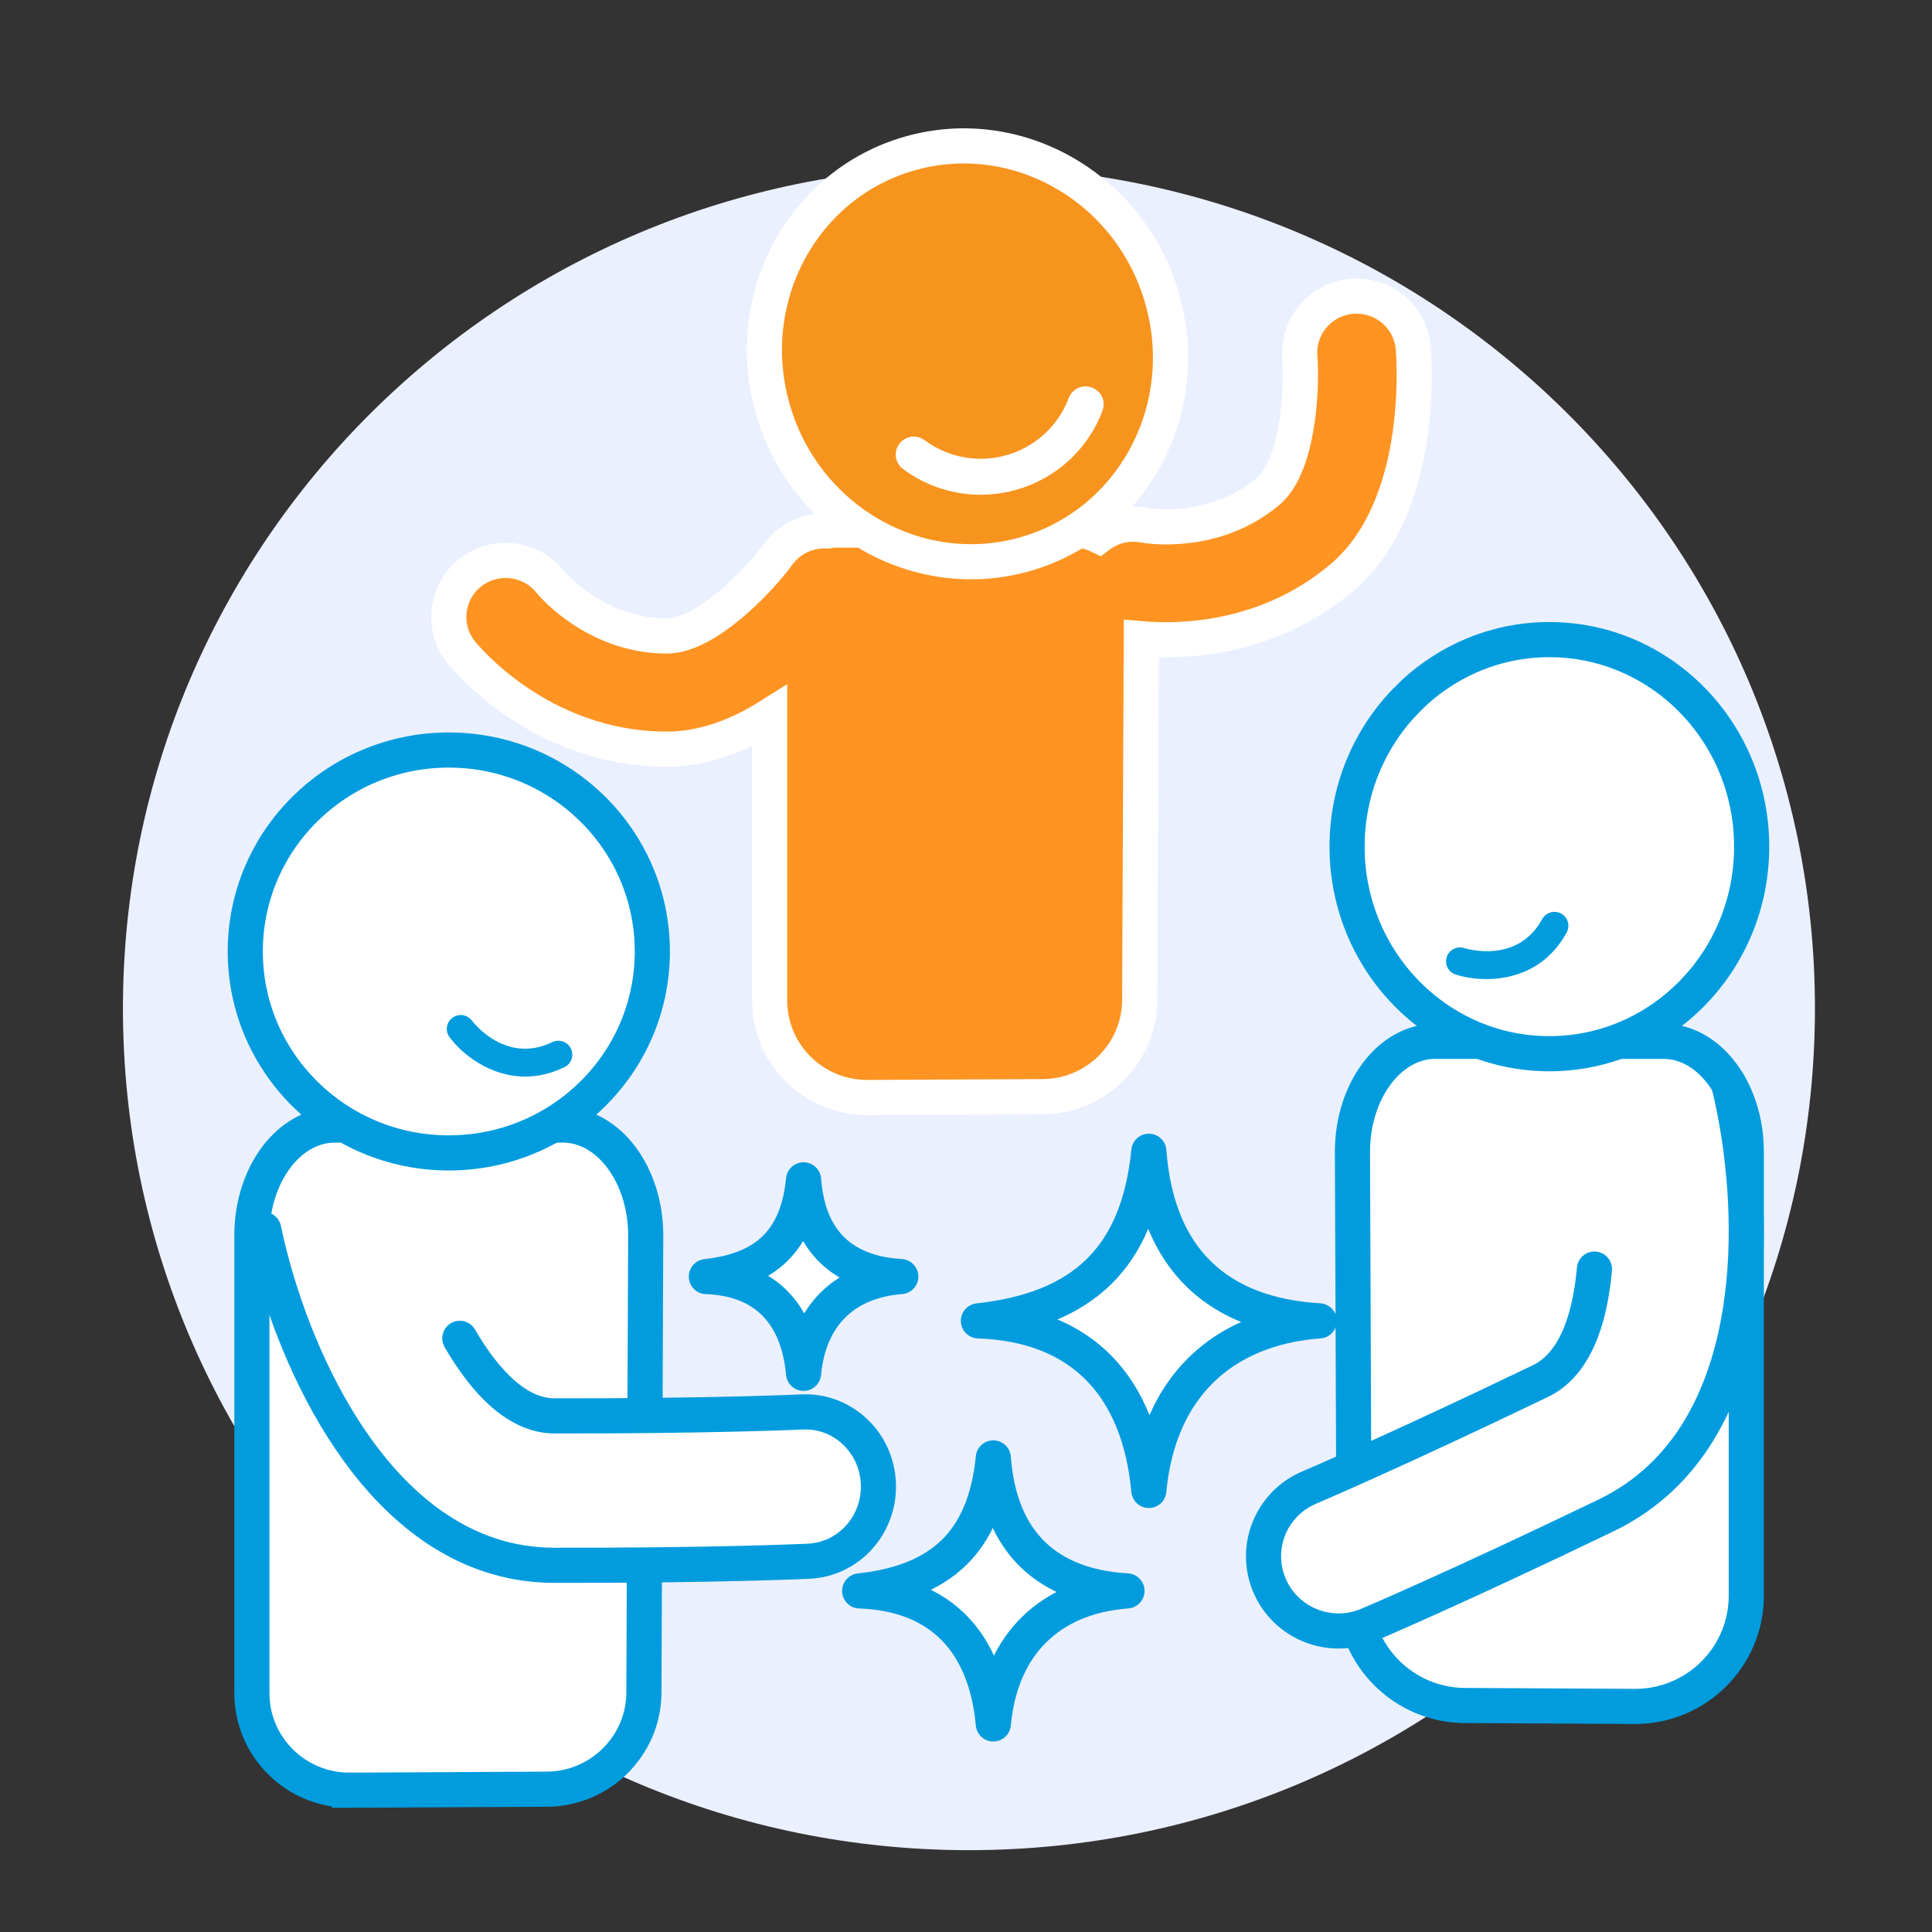 <?xml version="1.0" encoding="UTF-8"?> <svg xmlns="http://www.w3.org/2000/svg" width="110" height="110" viewBox="0 0 110 110"><rect x="0" y="0" width="110" height="110" fill="#333333" stroke="none"/><g fill="none" fill-rule="evenodd" transform="translate(7 7)"><path fill="#EBF0FF" fill-rule="nonzero" d="M48.167 98.341C21.565 98.341 0 76.883 0 50.413 0 23.944 21.565 2.486 48.167 2.486s48.168 21.458 48.168 47.927c0 26.47-21.566 47.928-48.168 47.928z"></path><path fill="#FFF" fill-rule="nonzero" stroke="#009CDE" stroke-width="2" d="M12.889 94.927c-3.058 0-5.547-2.475-5.547-5.517V63.34c0-3.465 2.114-6.284 4.713-6.284h12.997c2.598 0 4.712 2.819 4.712 6.284l-.102 26.033c-.012 3.021-2.493 5.487-5.529 5.496-2.1.008-3.89.019-5.674.03-1.758.01-3.511.021-5.55.028h-.02z"></path><ellipse cx="18.553" cy="47.173" fill="#FFF" stroke="#009CDE" stroke-width="2" rx="11.588" ry="11.469"></ellipse><path fill="#FFF" fill-rule="nonzero" stroke="#009CDE" stroke-linecap="round" stroke-width="2" d="M19.18 69.199c1.43 2.466 3.266 4.412 5.386 4.416 8.987.015 14.051-.222 14.101-.224 2.294-.108 4.236 1.704 4.343 4.05.108 2.347-1.663 4.338-3.955 4.448-.211.01-5.289.248-14.503.233-1.3-.003-2.519-.21-3.656-.585C13.34 79.045 9.293 69.166 8.015 63"></path><path fill="#009CDE" fill-rule="nonzero" d="M22.899 54.295c-2.036 0-3.622-1.318-4.305-2.243-.26-.351-.184-.846.169-1.105s.849-.184 1.11.166c.081.107 1.928 2.501 4.57 1.222.395-.191.87-.028 1.062.364.192.394.029.867-.366 1.058-.788.382-1.541.538-2.24.538"></path><path fill="#FFF" fill-rule="nonzero" stroke="#009CDE" stroke-width="2" d="M86.074 90.157c-1.7-.007-3.215-.017-4.733-.026-1.573-.01-3.149-.02-4.937-.027-3.461-.013-6.288-2.825-6.302-6.268l-.099-25.26c0-3.469 2.114-6.288 4.713-6.288h12.997c2.599 0 4.713 2.819 4.713 6.285v25.291c0 3.47-2.838 6.293-6.326 6.293h-.026z"></path><path fill="#FFF" fill-rule="nonzero" stroke="#009CDE" stroke-linecap="round" stroke-width="2" d="M83.78 65.256c-.251 2.858-1.105 5.428-3.068 6.373-8.325 4.007-13.123 6.045-13.17 6.064-2.173.922-3.184 3.418-2.26 5.58.924 2.161 3.434 3.168 5.607 2.248.2-.084 5.011-2.126 13.546-6.235 1.204-.579 2.243-1.308 3.134-2.151 5.919-5.603 5.361-16.301 3.856-22.423"></path><path fill="#FFF" fill-rule="nonzero" stroke="#009CDE" stroke-width="2" d="M73.078 32.863c2.082-2.128 4.958-3.446 8.136-3.446 3.178 0 6.054 1.318 8.137 3.445 2.09 2.136 3.381 5.086 3.381 8.344 0 3.257-1.291 6.208-3.381 8.343-2.083 2.127-4.959 3.445-8.137 3.445-3.178 0-6.054-1.318-8.136-3.445-2.09-2.136-3.381-5.086-3.381-8.343 0-3.258 1.291-6.208 3.381-8.343z"></path><path fill="#009CDE" fill-rule="nonzero" d="M80.693 47.821c-1.656 1.176-3.717 1.022-4.813.665-.417-.136-.645-.583-.508-.998.136-.414.583-.64 1-.507.128.041 3.031.921 4.432-1.648.211-.384.693-.527 1.079-.318.385.208.529.688.319 1.073-.417.765-.94 1.328-1.509 1.733"></path><path fill="#FF9422" fill-rule="nonzero" stroke="#FFF" stroke-width="2" d="M73.464 12.817c-.145-1.77-1.702-3.086-3.482-2.946-1.78.139-3.11 1.688-2.974 3.46.144 1.875-.106 6.208-1.797 7.639-3.09 2.617-6.924 1.962-7.057 1.938-.948-.19-1.88.057-2.594.596-.43-.209-.894-.327-1.381-.327h-13.55c-.181 0-.358.021-.533.051-1.055-.05-2.114.408-2.781 1.322-1.111 1.52-4.124 4.66-6.344 4.66-4.057 0-6.551-2.971-6.637-3.076-1.107-1.397-3.142-1.636-4.547-.535-1.405 1.102-1.645 3.128-.539 4.525.18.226 4.466 5.529 11.723 5.529 2.141 0 4.136-.807 5.85-1.888v16.203c0 3.055 2.496 5.529 5.566 5.518 3.566-.013 6.356-.035 9.972-.047 3.045-.01 5.515-2.463 5.529-5.492l.093-20.579c2.174.186 7.155.128 11.426-3.489 4.658-3.943 4.132-12.14 4.057-13.062"></path><path fill="#F7941E" fill-rule="nonzero" stroke="#FFF" stroke-width="2" d="M51.374 24.55c-3.058.873-6.191.388-8.787-1.098-2.608-1.493-4.675-3.994-5.584-7.148-.908-3.152-.49-6.361.927-9.002 1.409-2.627 3.807-4.69 6.862-5.562 3.057-.873 6.191-.388 8.787 1.098 2.608 1.493 4.674 3.994 5.583 7.148.909 3.152.49 6.361-.926 9.001-1.41 2.628-3.807 4.691-6.862 5.563z"></path><path fill="#FFF" fill-rule="nonzero" d="M48.835 21.168c-1.578 0-3.126-.504-4.422-1.465-.455-.339-.548-.98-.209-1.432.34-.454.985-.546 1.44-.208 1.282.951 2.909 1.282 4.461.906 1.721-.416 3.12-1.65 3.743-3.305.199-.528.793-.799 1.324-.598.532.198.801.788.601 1.318-.862 2.287-2.8 3.997-5.182 4.574-.582.141-1.17.21-1.756.21"></path><path fill="#FFF" fill-rule="nonzero" stroke="#009CDE" stroke-linecap="round" stroke-linejoin="round" stroke-width="2" d="M68.113 68.204c-5.572.422-9.163 3.844-9.703 9.655-.531-5.811-3.718-9.447-9.704-9.655 5.888-.643 9.097-3.532 9.704-9.655.463 6.199 3.978 9.316 9.703 9.655M57.166 83.58c-4.37.331-7.187 3.014-7.611 7.573-.415-4.559-2.914-7.41-7.609-7.573 4.617-.504 7.134-2.77 7.609-7.573.364 4.863 3.121 7.308 7.611 7.573M38.752 71.191c-.302-3.315-2.12-5.389-5.535-5.508 3.358-.366 5.189-2.014 5.535-5.507.264 3.536 2.269 5.314 5.535 5.507-3.178.241-5.227 2.193-5.535 5.508z"></path></g></svg> 